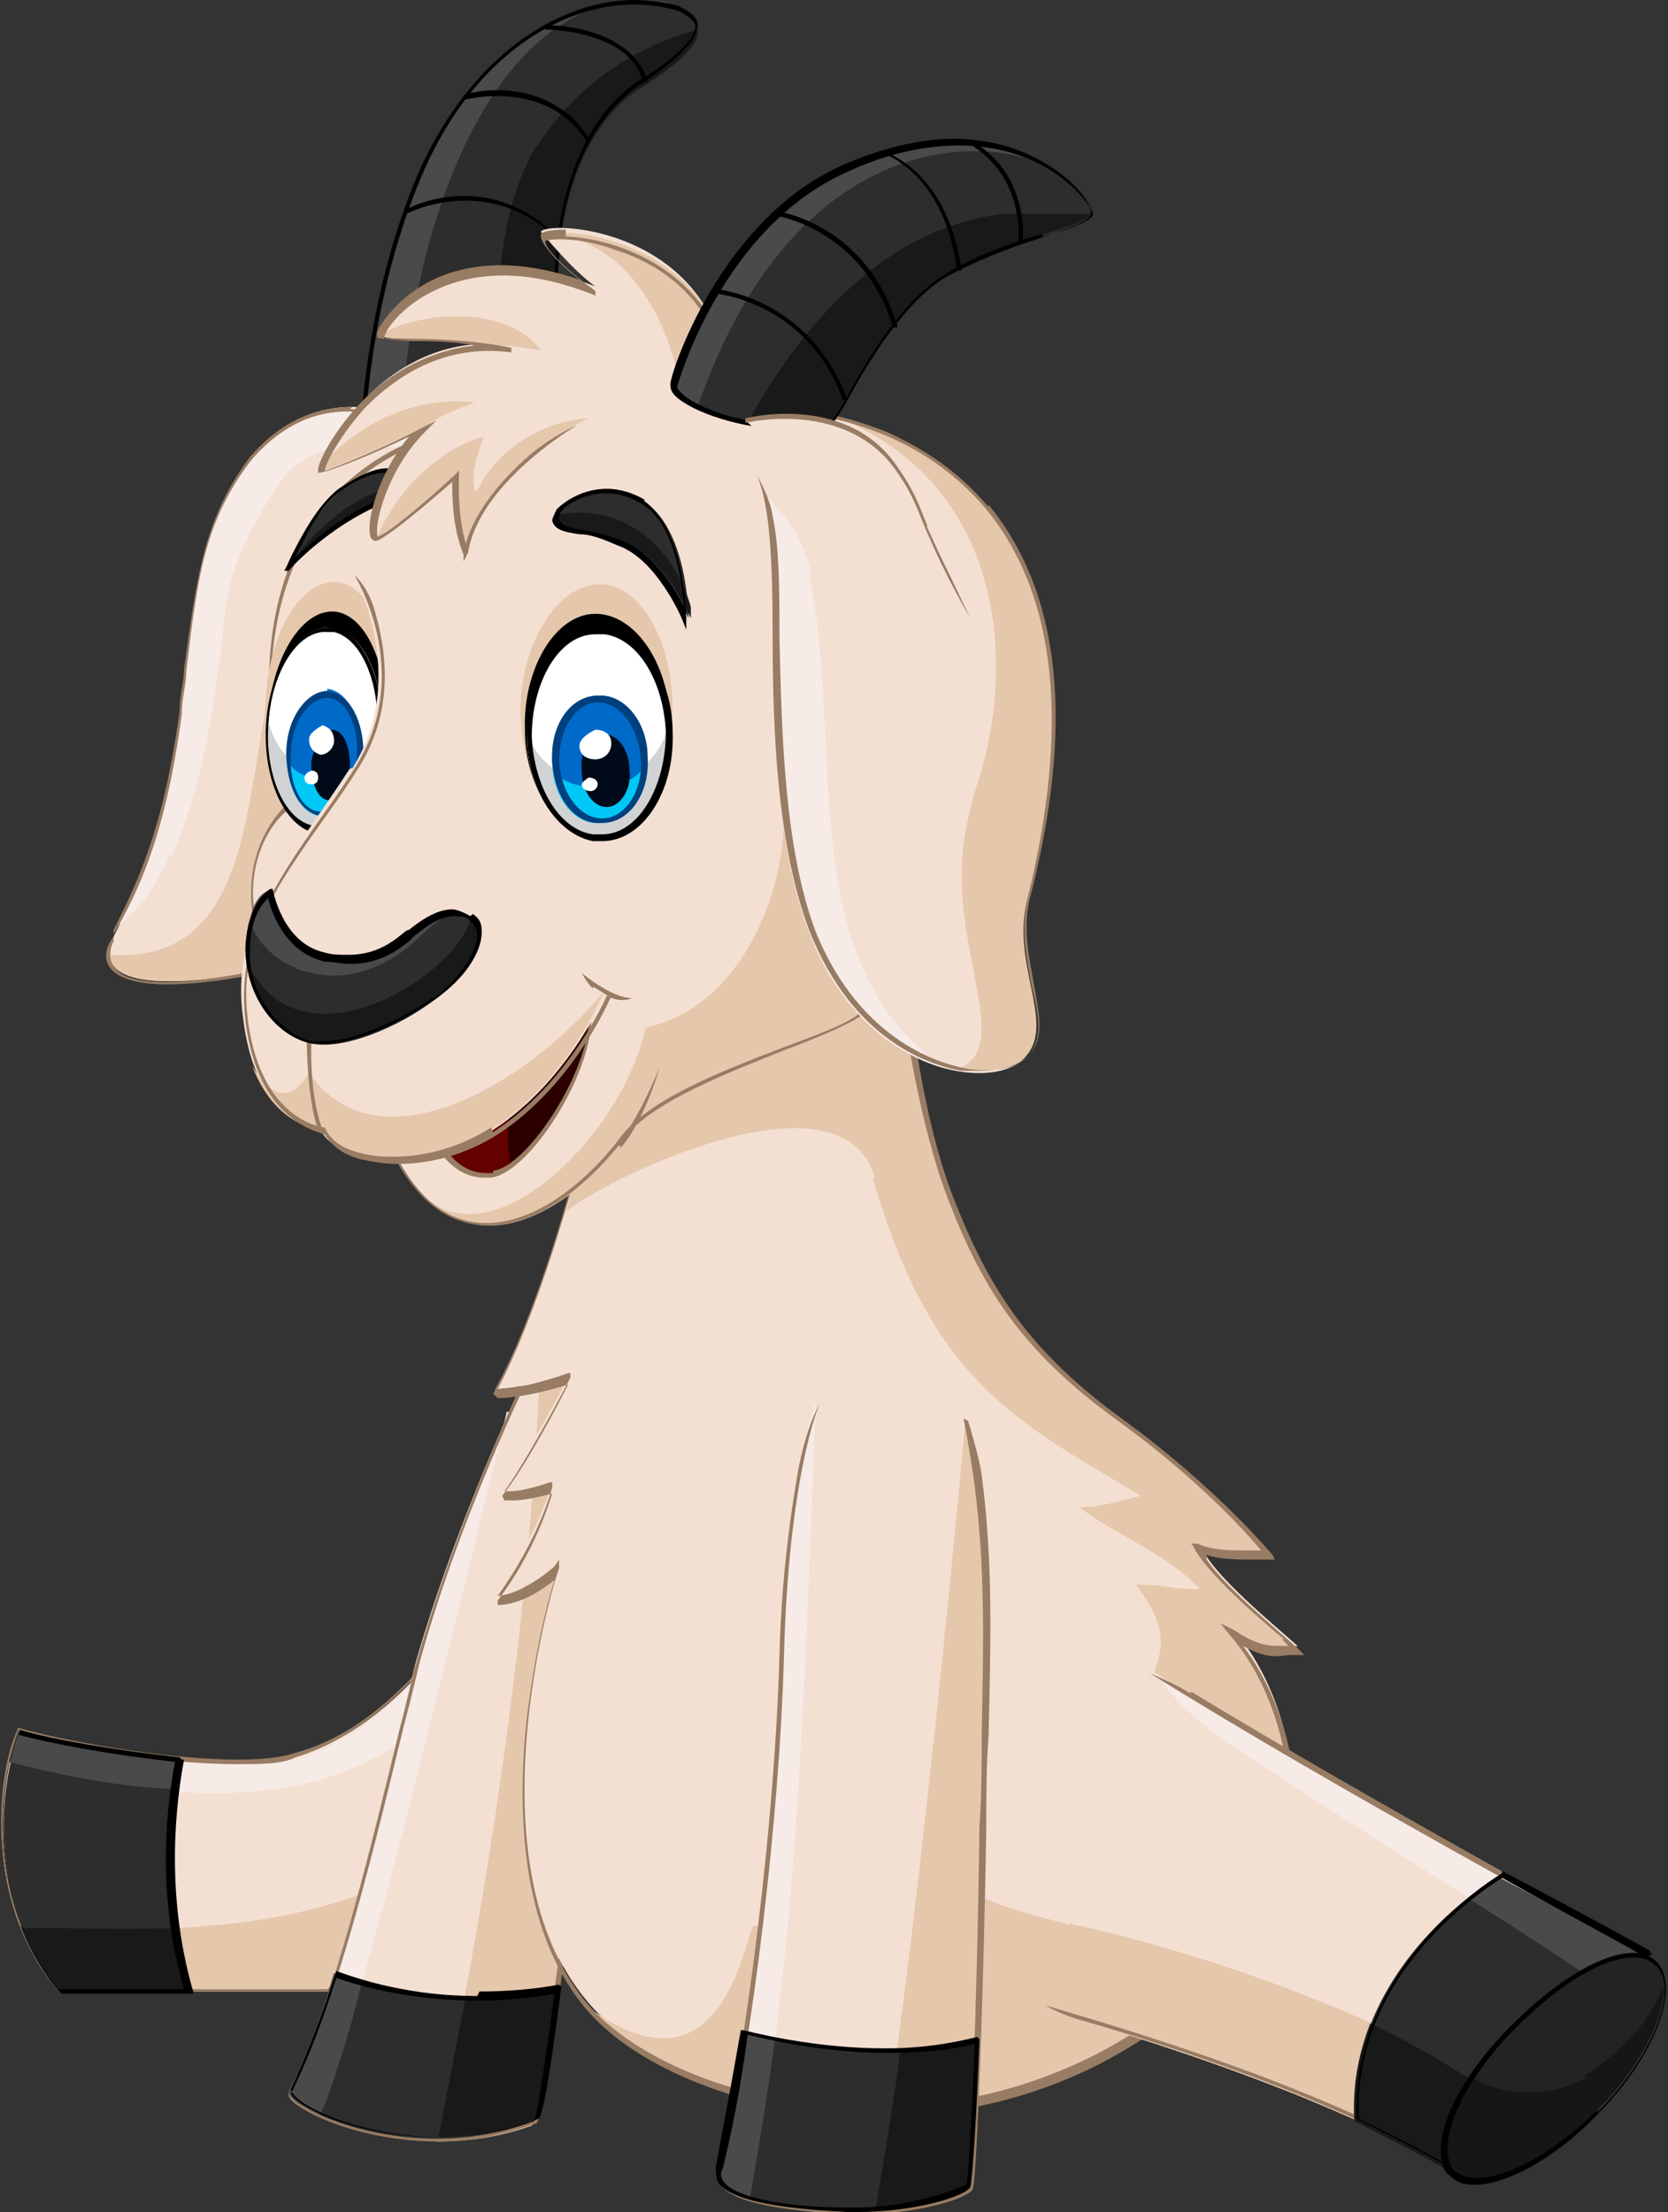 <?xml version="1.0" encoding="UTF-8"?><svg id="Layer_2" xmlns="http://www.w3.org/2000/svg" viewBox="0 0 7.34 9.73"><rect x="0" y="0" width="7.34" height="9.73" fill="#333333" stroke="none"/><defs><style>.cls-1{fill:#630000;}.cls-2{fill:#fff;}.cls-3{fill:#2c0000;}.cls-4{fill:#f7ebe7;}.cls-5{fill:#f4e0d3;}.cls-6{fill:#4a4a4a;}.cls-7{fill:#00c7f6;}.cls-8{fill:#232323;}.cls-9{fill:#d1d2d3;}.cls-10{fill:#987c63;}.cls-11{fill:#006ac9;}.cls-12{fill:#161616;}.cls-13{fill:#000a19;}.cls-14{fill:#2d2d2d;}.cls-15{fill:#191919;}.cls-16{fill:#e5c7ac;}.cls-17{fill:#00407e;}</style></defs><g><g><path class="cls-14" d="m2.99.04c-.33-.11-.85.05-1.13.7-.29.65-.27,1.33-.27,1.33,0,0,.38-.11.9-.42-.12-.73.09-1.14.34-1.29.25-.16.31-.27.17-.32Z"/><path class="cls-6" d="m2.93.02c-.33-.07-.8.12-1.06.72-.29.65-.27,1.33-.27,1.33,0,0,.05-.01.17-.06-.02-.87.37-2.13,1.17-2Z"/><path class="cls-15" d="m2.36.64c-.21.37-.16.79-.18,1.2.1-.05.2-.11.31-.17-.12-.73.09-1.14.34-1.29.17-.11.25-.19.24-.25-.29.08-.54.25-.71.52Z"/><path d="m3,.03c-.07-.02-.14-.03-.21-.03-.29,0-.69.2-.94.74-.28.64-.27,1.33-.27,1.34h0s.01,0,.01,0c0,0,.39-.11.9-.42h0s0-.01,0-.01c-.15-.9.22-1.21.33-1.28.17-.11.25-.2.25-.26,0-.03-.03-.06-.08-.08Zm-.18.32c-.1.06-.23.19-.31.44-.08.24-.09.53-.03.86-.45.27-.8.39-.88.41,0-.1.01-.73.27-1.32C2.11.21,2.5.02,2.79.02c.07,0,.14.01.2.03.04.02.06.04.07.06,0,.06-.08.14-.24.24Z"/></g><path d="m1.79.92v.02s.36-.19.67.12h.01c-.32-.34-.68-.14-.68-.14Z"/><path d="m2.04.42v.02s.36-.1.54.18h.02c-.19-.31-.56-.21-.56-.2Z"/><path d="m2.4.11v.02s.37,0,.43.23h.02c-.07-.25-.44-.25-.45-.25Z"/></g><g><path class="cls-5" d="m1.11,2.02c-.23.3-.24.56-.31,1.11-.07.55-.21.81-.3.99-.07.15.04.28.75.13.42-.42.67-2.35.67-2.35,0,0-.46-.31-.81.11Z"/><path class="cls-4" d="m.76,3.76c.14-.33.19-.7.23-1.06.02-.22.13-.41.25-.59.16-.21.44-.13.67-.14,0-.03,0-.05,0-.05,0,0-.46-.31-.81.11-.23.3-.24.56-.31,1.11-.07.5-.18.75-.27.93.11-.07.18-.21.23-.31Z"/><path class="cls-16" d="m1.29,2.73c-.26.49-.06,1.52-.81,1.47.01.11.19.17.76.05.3-.29.51-1.35.61-1.94,0,0,0,0,0,0-.23.09-.45.22-.56.42Z"/><polygon class="cls-16" points="1.85 2.31 1.86 2.31 1.86 2.31 1.85 2.31"/><path class="cls-10" d="m1.55,1.79c-.17,0-.32.07-.45.22-.2.27-.23.5-.29.93,0,.06-.02.12-.02.19-.07.53-.2.78-.29.96v.03c-.04.05-.04.1-.02.13.03.05.12.08.25.08h0c.13,0,.3-.02.51-.07h0s0,0,0,0c.41-.41.67-2.27.68-2.35h0s0,0,0,0c0,0-.17-.11-.38-.11Zm-.31,2.46c-.21.04-.38.07-.5.07h0c-.13,0-.21-.02-.24-.07-.02-.03-.02-.07,0-.11v-.03c.11-.19.23-.44.3-.97,0-.07.02-.13.02-.19.05-.42.08-.65.28-.92.12-.14.26-.22.43-.22.18,0,.33.09.36.1-.02.12-.27,1.93-.67,2.33Z"/></g><g><path class="cls-5" d="m1.31,7.72c-.27.08-1-.04-1.23-.11-.11.25-.13.81.18,1.14.28,0,1.19,0,1.19,0,0,0,.81-.63.85-1.92-.28.29-.53.75-.98.89Z"/><path class="cls-4" d="m1.95,7.48c.13-.14.24-.3.34-.46,0-.06,0-.12.01-.18-.28.29-.53.75-.98.89-.27.08-1-.04-1.23-.11-.02.04-.03.09-.04.14.64.15,1.42.27,1.91-.27Z"/><path class="cls-16" d="m.09,8.47c.04.11.1.21.18.29.28,0,1.19,0,1.19,0,0,0,.26-.21.5-.62-.52.36-1.23.37-1.86.33Z"/><path class="cls-10" d="m2.06,7.09c-.21.26-.43.53-.76.62-.06.02-.14.03-.25.03-.34,0-.8-.09-.97-.14h0s0,0,0,0c-.12.26-.12.83.18,1.16h0s0,0,0,0c.08,0,.23,0,.43,0,.35,0,.75,0,.75,0h0s0,0,0,0c0,0,.21-.16.41-.48.19-.29.42-.78.44-1.45v-.03s-.02.02-.02.02c-.08.08-.15.17-.22.26Zm-.21,1.19c-.19.29-.38.45-.41.47-.04,0-.42,0-.75,0-.2,0-.34,0-.43,0-.29-.32-.29-.86-.18-1.12.17.05.63.13.96.13.11,0,.2,0,.26-.03.33-.1.56-.38.77-.63.07-.09.14-.17.2-.24-.02.65-.25,1.13-.43,1.41Z"/></g><g><path class="cls-14" d="m.79,7.74c-.28-.03-.57-.08-.7-.12-.11.25-.13.81.18,1.14.12,0,.34,0,.57,0-.13-.46-.07-.87-.04-1.02Z"/><path class="cls-6" d="m.08,7.61s-.03.09-.04.14c.23.06.48.11.73.12,0-.06.02-.1.02-.14-.28-.03-.57-.08-.7-.12Z"/><path class="cls-15" d="m.09,8.47c.04.11.1.21.18.29.12,0,.34,0,.57,0-.03-.1-.05-.19-.06-.28-.23.01-.46,0-.68,0Z"/><path d="m.8,7.74h0s-.01-.01-.01-.01c-.28-.03-.57-.08-.7-.12h0s0,0,0,0c-.12.26-.12.83.18,1.16h0s0,0,0,0c.08,0,.23,0,.43,0h.15s0-.01,0-.01c-.13-.45-.07-.86-.04-1.02Zm-.11,1.01c-.2,0-.34,0-.43,0-.29-.32-.29-.86-.18-1.12.14.04.42.09.69.12-.03.16-.09.56.04,1h-.12Z"/></g><g><path class="cls-5" d="m2.4,5.87s-.36.71-.57,1.44c-.1.4-.31,1.41-.56,1.89.02.09.56.33,1.08.13.05-.05.18-1.27.25-1.69.07-.42.07-1.58.07-1.58l-.27-.18Z"/><path class="cls-4" d="m2.24,6.21c-.12.28-.29.69-.41,1.11-.1.4-.31,1.41-.56,1.89,0,.03.06.07.14.1.07-.15.13-.41.18-.58.19-.67.43-1.65.64-2.52Z"/><path class="cls-16" d="m2.66,6.06l-.27-.18s0,0-.01.03c-.04,1.17-.22,2.35-.46,3.51.14,0,.28-.02.42-.07.05-.05.18-1.27.25-1.69.07-.42.07-1.58.07-1.58Z"/><path class="cls-10" d="m2.68,6.05l-.28-.19h0s-.36.73-.57,1.46c-.02.07-.04.17-.07.28-.12.49-.29,1.22-.49,1.61h0s0,0,0,0c.01.07.31.21.66.21h0c.15,0,.29-.03.43-.08h0s0,0,0,0c.03-.03.08-.38.15-.95.04-.3.08-.58.1-.74.07-.41.07-1.57.07-1.58h0Zm-.09,1.58c-.03.16-.06.45-.1.74-.05.4-.12.9-.14.94-.13.05-.27.07-.42.07-.36,0-.62-.14-.64-.19.2-.39.37-1.12.49-1.61.03-.11.05-.2.07-.28.19-.68.52-1.34.57-1.43l.25.17c0,.09,0,1.18-.07,1.58Z"/></g><g><path class="cls-14" d="m1.47,8.68c-.06.2-.13.38-.2.52.02.09.56.33,1.08.13.02-.02.06-.27.1-.58-.45.09-.84-.02-.98-.07Z"/><path class="cls-6" d="m1.6,8.72s-.1-.03-.13-.04c-.06.2-.13.38-.2.52,0,.03.06.07.14.1.07-.15.18-.55.18-.58Z"/><path class="cls-15" d="m2.45,8.75c-.14.03-.28.04-.4.03-.04.21-.08.41-.12.62.14,0,.28-.02.42-.07.02-.02.06-.27.1-.58Z"/><path d="m2.1,8.78c-.29,0-.51-.07-.62-.11h0s0,0,0,0c-.07.22-.14.39-.2.52h0s0,0,0,0c.01.07.31.21.66.21.15,0,.29-.03.43-.08h0s0,0,0,0c.02-.02.05-.19.1-.58h0s-.01-.01-.01-.01c-.11.02-.23.03-.35.03Zm.24.55c-.13.05-.27.07-.42.07-.36,0-.62-.14-.64-.19.06-.12.13-.29.2-.51.11.04.34.1.62.1.11,0,.23-.01.34-.03-.02.14-.07.52-.09.56Z"/></g><g><path class="cls-5" d="m5.71,7.24c-.1-.09-.37-.31-.42-.43.09.05.3.03.3.03,0,0-.23-.29-.65-.59-.42-.3-.59-.57-.75-.98-.16-.41-.21-1.01-.21-1.01,0,0-1.17.41-1.47.98,0,0-.15.55-.33.87.12,0,.33-.07.33-.07,0,0-.18.35-.3.51.05.03.22-.03.22-.03,0,0-.06.23-.25.49.13,0,.28-.13.28-.13,0,0-.42,1.29.13,1.93.38.45,1.64.75,2.59,0,.45-.49.5-1.05.5-1.05,0,0-.03-.33-.25-.59.15.09.2.07.29.07Z"/><path class="cls-16" d="m3.84,5.18c.26.9.63,1.07,1.18,1.4-.09.02-.17.05-.27.05.17.13.38.2.53.36-.13,0-.16-.02-.28-.02.12.17.14.25.06.43.09-.02.17.06.25.09.12.07.24.15.35.23-.02-.1-.07-.34-.24-.54.15.09.2.07.29.07-.1-.09-.37-.31-.42-.43.09.05.3.03.3.03,0,0-.23-.29-.65-.59-.42-.3-.59-.57-.75-.98-.16-.41-.21-1.01-.21-1.01,0,0-1.17.41-1.47.98,0,0,0,.03-.02.08.15-.13,1.21-.66,1.36-.15Z"/><path class="cls-16" d="m4.75,8.48c-.16-.05-.26-.06-.44-.14-.25.19-.65.13-.99.13-.04,0-.12.81-.73.36.39.44,1.64.73,2.58-.01.06-.06.11-.13.15-.19-.19-.06-.38-.11-.58-.15Z"/><path class="cls-10" d="m5.31,6.84c.06.02.14.02.2.02.04,0,.08,0,.08,0h.02s-.01-.02-.01-.02c0,0-.24-.29-.65-.59-.43-.31-.6-.59-.75-.97-.16-.4-.21-1-.21-1h0s-.01,0-.01,0c-.01,0-1.18.42-1.48.98h0s-.15.55-.33.87h0s.02.02.02.02c.1,0,.25-.04.31-.06-.04.08-.18.35-.29.49h0s.01.02.01.02c.01,0,.02,0,.04,0,.05,0,.13-.02.17-.03-.02.06-.08.26-.24.47v.02s0,0,0,0c0,0,0,0,0,0,.1,0,.2-.07.25-.11-.03.09-.1.37-.13.69-.03.37-.01.88.28,1.21.24.27.75.46,1.27.46.34,0,.86-.08,1.33-.46h0c.45-.49.5-1.05.5-1.06h0s0,0,0,0c0,0-.03-.3-.22-.55.09.05.14.05.2.04.01,0,.03,0,.04,0h.03s-.03-.03-.03-.03c-.1-.09-.33-.28-.4-.39Zm.36.4s-.02,0-.04,0c-.06,0-.11-.01-.2-.07l-.06-.03.04.05c.21.24.25.56.25.58,0,.03-.07.57-.5,1.05-.47.37-.98.45-1.32.45-.6,0-1.06-.23-1.25-.45-.54-.63-.14-1.91-.13-1.92v-.04s-.02.03-.02.03c0,0-.13.12-.25.13.18-.25.24-.47.24-.48v-.02s-.01,0-.01,0c0,0-.11.04-.18.04,0,0-.02,0-.02,0,.12-.17.29-.5.29-.5v-.02s-.01,0-.01,0c0,0-.19.07-.31.07.17-.32.31-.83.32-.86.28-.53,1.33-.92,1.45-.97,0,.09.07.62.21.99.15.39.32.67.75.98.36.26.58.51.63.57-.01,0-.03,0-.06,0-.07,0-.16,0-.22-.03h-.03s.01.01.01.01c.05.11.29.32.4.41,0,0,0,0-.01,0Z"/></g><g><path class="cls-5" d="m4.59,8.84s1.15.31,1.79.7c.27-.38.87-.94.87-.94,0,0-1.33-.71-2.18-1.25l-.47,1.49Z"/><path class="cls-4" d="m5.1,7.38c.12.17.3.29.48.4.52.35,1.02.64,1.51.98.09-.09.16-.15.16-.15,0,0-1.29-.7-2.15-1.23Z"/><path class="cls-16" d="m4.71,8.46l-.12.38s1.15.31,1.79.7c.07-.1.17-.22.27-.33-.58-.33-1.21-.58-1.9-.74-.01,0-.02,0-.04-.01Z"/><path class="cls-10" d="m5.24,7.45c-.06-.04-.18-.09-.18-.09.8.5,2.04,1.17,2.17,1.24-.08.08-.6.58-.85.92-.63-.39-1.77-.69-1.78-.7,0,0,.06.04.17.07.35.1,1.13.35,1.61.65h0s0,0,0,0c.27-.37.86-.93.87-.94h.01s-.01-.02-.01-.02c-.01,0-1.17-.63-2.01-1.14Z"/></g><g><path class="cls-14" d="m6.6,8.25s-.67.38-.64,1.08c0,0,.3.15.42.22.27-.38.87-.94.87-.94,0,0-.27-.15-.65-.35h0Z"/><path class="cls-6" d="m6.6,8.25h0s-.06.03-.14.1c.21.13.42.27.63.41.09-.09.16-.15.16-.15,0,0-.27-.15-.65-.35Z"/><path class="cls-15" d="m5.96,9.33s.3.15.42.22c.07-.09.15-.19.24-.3-.18-.13-.38-.25-.59-.35-.05.13-.08.27-.07.43Z"/><path d="m6.61,8.24h0s0,0,0,0c0,0-.67.39-.64,1.08h0s0,0,0,0c0,0,.3.15.42.22h0s0,0,0,0c.27-.37.86-.93.87-.94h.01s-.01-.02-.01-.02c0,0-.27-.15-.65-.35Zm-.23,1.29c-.11-.07-.36-.19-.4-.21-.03-.65.57-1.02.63-1.06.32.18.57.31.63.35-.08.08-.6.58-.85.92Z"/></g><g><path class="cls-8" d="m6.66,8.91c-.25.25-.37.54-.27.64s.39-.02.64-.27c.25-.25.36-.55.26-.65s-.36,0-.63.28Z"/><path class="cls-12" d="m6.98,9.14c-.16.09-.37.08-.5,0-.13.16-.13.37-.09.41.1.1.39-.02.64-.27.19-.19.29-.4.29-.54-.07.17-.2.3-.35.39Z"/><path d="m7.19,8.59c-.14,0-.34.12-.54.32-.19.19-.31.4-.31.55,0,.05.01.09.04.11.03.03.06.04.11.04.14,0,.36-.12.54-.31.25-.25.37-.56.26-.67-.03-.03-.06-.04-.11-.04Zm-.16.69c-.18.18-.39.3-.53.3-.04,0-.07-.01-.1-.03-.02-.02-.03-.06-.03-.1,0-.14.12-.35.3-.53.2-.2.39-.31.52-.31.04,0,.07.01.1.04.1.1-.02.4-.26.64Z"/></g><g><path class="cls-5" d="m3.59,6.17s-.13.33-.16,1.11c-.02.78-.15,1.74-.27,2.26-.04.13.29.17.57.18.29,0,.51-.07.53-.11.02-.04.05-.83.06-1.58.01-.75.06-1.18-.07-1.8l-.66-.07Z"/><path class="cls-4" d="m3.59,6.17s-.13.33-.16,1.11c-.02.78-.15,1.74-.27,2.26-.02.06.04.1.14.13.22-1.15.24-2.33.29-3.5h0Z"/><path class="cls-16" d="m4.25,6.23s-.21,2.36-.41,3.49c.23-.01.4-.07.42-.1.02-.04.05-.83.06-1.58.01-.75.06-1.18-.07-1.8h0Z"/><path class="cls-10" d="m4.24,6.24c.1.5.09.87.08,1.39,0,.13,0,.26-.01.41-.01.79-.04,1.54-.06,1.58-.02.03-.24.11-.52.1-.3,0-.51-.05-.55-.12-.01-.02-.01-.03,0-.05.13-.57.25-1.54.27-2.27.02-.77.15-1.1.16-1.11,0,0-.06.09-.1.31-.03.18-.07.44-.08.8-.02.72-.14,1.7-.27,2.26,0,.02,0,.05.01.07.07.1.39.12.57.13.01,0,.03,0,.04,0,.26,0,.48-.07.5-.11s.05-.95.06-1.58c0-.15,0-.28.01-.41.01-.43.02-.77-.03-1.15-.01-.08-.06-.24-.06-.24Z"/></g><g><path class="cls-14" d="m3.27,8.94c-.04.23-.08.44-.11.6-.04.13.29.17.57.18.29,0,.51-.07.53-.11.01-.02.02-.28.04-.64-.39.1-.84.02-1.03-.03Z"/><path class="cls-6" d="m3.27,8.94c-.04.23-.08.44-.11.6-.02.06.04.1.14.13.04-.23.08-.47.11-.7-.05,0-.1-.02-.13-.03Z"/><path class="cls-15" d="m3.84,9.72c.23-.01.4-.07.42-.1.01-.02.02-.28.04-.64-.11.03-.23.04-.34.05-.03.24-.07.47-.11.7Z"/><path d="m3.89,9.01c-.26,0-.5-.05-.62-.08h-.01s0,0,0,0c-.04.23-.08.44-.11.6,0,.02,0,.05.01.07.07.1.39.12.57.13.01,0,.03,0,.04,0h0c.26,0,.48-.07.5-.11.01-.03.03-.37.04-.65h0s-.01-.01-.01-.01c-.12.03-.25.05-.4.05Zm.36.6s-.21.1-.48.1c-.01,0-.03,0-.04,0-.3,0-.51-.05-.55-.12-.01-.02-.01-.03,0-.05.04-.16.08-.36.11-.59.12.03.36.08.61.08.14,0,.28-.01.39-.04-.02.44-.03.61-.04.63Z"/></g><g><path class="cls-5" d="m3.54,1.73s-.71-.38-1.62.18c-1.05.35-.66,1.65-.66,1.65,0,0-.22.19-.12.55.1.37.22.57.6.97.29.56.77.25,1.01-.08.21-.26.92-.42,1.05-.54.13-.12.3-.19.34-1,.04-1.22-.6-1.73-.6-1.73Z"/><path class="cls-16" d="m3.44,3.52c.05.26-.12.9-.6,1-.09.44-.62.99-.94.77.28.25.65-.01.86-.29.21-.26.92-.42,1.05-.54.13-.12.3-.19.34-1,.01-.35-.03-.65-.11-.89-.17.14-.6.95-.6.95Z"/><path class="cls-10" d="m3.54,1.72h0s-.24-.13-.61-.13c-.34,0-.68.1-1.01.31-.55.18-.7.62-.73.96-.03.34.05.64.06.69-.03.03-.21.22-.12.56.1.38.23.59.6.97.11.21.25.31.42.31.24,0,.47-.21.61-.4.13-.15.44-.27.69-.37.16-.06.3-.12.35-.16.01-.01.02-.02.04-.03.12-.11.27-.24.3-.97.02-.63-.14-1.07-.29-1.33-.16-.28-.32-.41-.32-.41Zm.59,1.74c-.04.73-.18.86-.3.96-.01.01-.03.02-.04.03-.05.05-.19.1-.35.16-.26.1-.57.22-.7.38-.14.19-.37.39-.6.39-.16,0-.3-.1-.4-.3h0c-.37-.39-.5-.59-.6-.97-.1-.35.11-.54.12-.54h0s0-.01,0-.01c0,0-.1-.33-.06-.69.05-.48.29-.8.72-.95h0c.33-.2.66-.31,1-.31s.59.12.6.12c.02.02.64.54.6,1.72Z"/></g><g><path class="cls-1" d="m1.93,5.04s.07.15.24.13c.16-.02.43-.45.43-.68-.22.24-.35.45-.66.55Z"/><path class="cls-3" d="m2.6,4.49c-.13.14-.22.27-.35.37-.02.09-.02.18,0,.27.16-.11.35-.45.35-.65Z"/><path class="cls-10" d="m2.59,4.48s-.06.07-.1.11c-.17.2-.3.35-.56.44h-.01s0,.01,0,.01c0,0,.07.14.21.14h0s.02,0,.03,0c.17-.02.44-.45.44-.69v-.03s-.02.02-.02.02Zm-.42.68s-.02,0-.03,0h0c-.11,0-.17-.09-.19-.12.26-.09.4-.25.56-.44.02-.03.05-.06.08-.09-.02.23-.27.62-.42.64Z"/></g><g><path class="cls-14" d="m2.83,2.21c-.18-.13-.4.02-.38.08.02.06.11.04.29.1.18.06.29.33.29.33,0,0,0-.38-.19-.51Z"/><path class="cls-15" d="m2.46,2.26s0,.02,0,.03c.02.06.11.04.29.1.18.06.29.33.29.33,0,0,0-.02,0-.05-.07-.25-.28-.45-.56-.41Z"/><path d="m2.84,2.2c-.05-.03-.11-.05-.17-.05-.1,0-.18.05-.22.09-.01.02-.02.04-.02.05.01.04.05.05.12.06.05,0,.1.02.17.05.17.06.28.32.28.32l.02.05v-.05s0-.39-.19-.52Zm-.1.18c-.07-.03-.13-.04-.18-.05-.07-.01-.09-.02-.1-.05,0,0,0-.02.01-.03.03-.04.11-.08.2-.08.06,0,.11.02.16.05.14.09.17.34.18.45-.04-.08-.14-.24-.27-.29Z"/></g><g><path class="cls-14" d="m1.5,2.16c-.11.08-.19.26-.24.36,0,0,.19-.23.48-.33.07-.03.03-.22-.24-.03Z"/><path class="cls-15" d="m1.28,2.48s-.01.03-.02.04c0,0,.19-.23.48-.33.02,0,.03-.03.03-.06-.2.04-.37.18-.49.35Z"/><path d="m1.7,2.06c-.05,0-.12.03-.21.09-.09.07-.16.2-.21.3-.01.02-.02.05-.03.06h.02s.19-.22.48-.32c.03-.01.04-.04.04-.07,0-.03-.03-.06-.08-.06Zm.04.11c-.21.07-.36.21-.44.28h0c.05-.1.11-.23.2-.29.1-.07.16-.08.19-.08s.06.02.06.04c0,.02,0,.04-.02.05Z"/></g><g><g><path class="cls-5" d="m4.34,2.23c-.43-.52-1.11-.43-1.11-.43l.1.29c.15.3-.02,1.36.23,2.01s.83.7.95.55c.12-.15-.07-.4,0-.68.11-.42.26-1.21-.18-1.73Z"/><path class="cls-4" d="m3.57,2.53c-.05-.23-.15-.28-.22-.38.11.36-.03,1.33.21,1.95.14.37.39.54.6.6-.68-.46-.44-1.42-.6-2.17Z"/><path class="cls-16" d="m4.52,3.96c.11-.42.26-1.21-.18-1.73-.06-.07-.36-.36-.6-.37.66.3.74,1.04.56,1.59-.08.26-.08.42-.05.63.05.32.14.55-.03.62.14.02.25,0,.3-.06.12-.15-.07-.4,0-.68Z"/><path class="cls-10" d="m4.35,2.23c-.43-.51-1.11-.44-1.11-.44v.02s.67-.08,1.1.43c.31.38.37.95.18,1.72-.03.14,0,.27.02.38.03.12.05.22-.01.3-.05.06-.16.08-.28.06-.1-.02-.46-.11-.66-.6-.14-.37-.15-.88-.16-1.29,0-.21,0-.4-.03-.54-.01-.08-.07-.18-.07-.18.06.13.07.4.07.71,0,.41.02.92.16,1.29.2.51.56.6.67.62.03,0,.06,0,.09,0,.09,0,.17-.03.21-.07.07-.08.04-.19.02-.31-.02-.11-.05-.24-.02-.37.2-.77.14-1.35-.18-1.74Z"/></g><g><path class="cls-5" d="m2.39,1.03s.13.16.23.23c-.71-.28-.96.19-.95.21,0,.02.34,0,.57.05-.56-.08-.86.53-.83.54.04,0,.29-.11.45-.19-.2.19-.24.48-.2.48s.35-.28.35-.28c0,0,0,.2.05.34.05-.32.48-.57.48-.57l.66-.23c-.11-.62-.8-.64-.82-.59Z"/><path class="cls-16" d="m1.83,1.91c.09-.08.16-.1.26-.14-.26-.03-.51.09-.68.28,0,.01,0,.02,0,.02.04,0,.29-.11.45-.19-.01.01-.02.02-.03.03Z"/><path class="cls-16" d="m2.09,2.16c-.02-.08.01-.16.04-.24-.19.05-.38.23-.47.44.05,0,.35-.28.35-.28,0,0,0,.2.05.34.05-.32.49-.56.49-.56l.04-.02c-.2.01-.41.14-.49.32Z"/><path class="cls-16" d="m1.69,1.45s-.01.02,0,.03c0,.02.27,0,.49.04.09,0,.11.01.2.02-.17-.22-.57-.15-.68-.08Z"/><path class="cls-16" d="m2.4,1.03c.37.01.56.42.59.68l.22-.08c-.1-.6-.76-.63-.81-.6Z"/><path class="cls-10" d="m2.49,1.01s-.1,0-.11.02c-.01.04.09.14.17.2-.44-.15-.69,0-.8.11-.06.06-.1.12-.09.14,0,.01.02.01.14.02.08,0,.19,0,.29.02-.2.02-.36.12-.46.21-.14.13-.22.28-.23.33,0,.02,0,.02,0,.02.04,0,.26-.09.4-.16-.14.17-.19.38-.17.44,0,.01.02.02.02.02.04,0,.26-.19.34-.26,0,.06,0,.2.05.32v.03s.02-.04.02-.04c.05-.31.48-.56.48-.56,0,0-.12.05-.23.15-.11.1-.22.23-.26.37-.04-.13-.03-.3-.03-.3v-.02s-.02.02-.02.02c-.14.13-.31.27-.34.27,0,0,0,0,0-.01-.01-.06.05-.29.21-.45l.05-.05-.06.03c-.17.09-.39.18-.43.19,0-.03.07-.16.18-.28.13-.13.34-.28.64-.24v-.02c-.14-.03-.32-.04-.44-.04-.05,0-.1,0-.12,0,0-.03.06-.12.18-.19.14-.08.38-.15.75,0v-.02c-.11-.08-.23-.19-.22-.22.02-.01.15-.02.31.04.16.05.43.19.49.56h.02c-.08-.47-.5-.61-.73-.62Z"/></g><g><path class="cls-14" d="m3.71.74c-.54.24-.75.92-.75.95,0,.09.37.24.7.17.08-.09.25-.5.51-.65.26-.15.64-.21.64-.28,0-.07-.37-.52-1.1-.19Z"/><path class="cls-6" d="m4.62.73c-.18-.11-.48-.18-.91.01-.54.24-.75.92-.75.95,0,.03.04.07.11.1.4-1.16,1.19-1.22,1.54-1.06Z"/><path class="cls-15" d="m4.42.94c-.52.06-.89.48-1.13.92.11.02.24.03.36,0,.08-.09.25-.5.51-.65.25-.15.61-.21.64-.27-.13,0-.26,0-.39,0Z"/><path d="m4.21.61c-.16,0-.33.04-.51.12-.53.24-.75.91-.75.96,0,.01,0,.03.02.05.07.07.29.15.52.15h0c.06,0,.12,0,.17-.02h0s0,0,0,0c.02-.03.05-.07.08-.13.09-.16.24-.41.42-.52.13-.07.28-.13.41-.17.14-.05.24-.08.23-.12,0-.06-.21-.32-.61-.32Zm.37.42c-.13.04-.28.09-.41.17-.19.11-.34.36-.43.52-.03.06-.06.1-.08.13-.05,0-.11.02-.16.02h0c-.24,0-.44-.08-.5-.14-.01-.01-.02-.02-.02-.03,0,0,.19-.69.74-.94.17-.08.34-.12.5-.12.4,0,.58.26.59.3,0,.03-.11.07-.22.1Z"/></g><path d="m3.14,1.27v.02s.41.03.57.47h.02c-.17-.46-.59-.49-.59-.49Z"/><path d="m3.42.93v.02s.38.06.51.49h.02c-.13-.45-.52-.51-.53-.51Z"/><path d="m3.9.66v.02c.28.13.31.5.31.51h.02s-.03-.39-.33-.52Z"/><path d="m4.26.61v.02c.26.15.22.44.22.44h.02s.04-.31-.24-.46Z"/></g><g><path class="cls-16" d="m1.48,2.56c-.15-.01-.29.21-.31.5-.03.29.07.54.22.55.15.01.29-.21.31-.5.03-.29-.07-.54-.22-.55Z"/><path d="m1.46,2.69c-.14,0-.27.22-.28.48s.09.47.24.48.27-.2.28-.46c.01-.26-.09-.49-.23-.5Z"/><path class="cls-2" d="m1.45,2.76c-.14,0-.26.19-.27.44-.01.25.09.45.23.46.14,0,.26-.19.27-.44.01-.25-.09-.45-.23-.46Z"/><path class="cls-9" d="m1.18,3.18s0,0,0,.01c-.01.25.09.45.23.46.14,0,.26-.19.27-.44,0-.01,0-.02,0-.04-.07.27-.42.32-.5,0Z"/><g><g><path class="cls-7" d="m1.44,3.04c-.09,0-.17.12-.18.27,0,.15.06.27.15.28.09,0,.17-.12.18-.27,0-.15-.06-.27-.15-.28Z"/><path class="cls-11" d="m1.44,3.04c-.09,0-.17.12-.18.27,0,.15.32.16.33,0,0-.15-.06-.27-.15-.28Z"/><path class="cls-17" d="m1.44,3.04c-.09,0-.18.12-.18.27,0,.15.06.27.16.28.09,0,.18-.12.18-.27s-.06-.27-.16-.28Zm.13.28c0,.14-.08.25-.16.25-.08,0-.14-.12-.13-.25,0-.14.08-.25.16-.25s.14.12.13.25Z"/></g><path class="cls-13" d="m1.46,3.21s-.09.07-.09.15c0,.09.03.16.08.16.05,0,.09-.07.09-.15,0-.09-.03-.16-.08-.16Z"/><path class="cls-2" d="m1.42,3.19s-.06.03-.06.06c0,.04.02.06.05.07.03,0,.06-.03.06-.06,0-.04-.02-.06-.05-.07Z"/><path class="cls-2" d="m1.37,3.39s-.03.01-.03.03.01.03.03.03c.02,0,.03-.01.03-.03s-.01-.03-.03-.03Z"/></g><path d="m1.48,2.76s-.02,0-.03,0c-.14,0-.27.19-.28.44-.01.23.08.42.2.46.01,0,.02,0,.03,0,.14,0,.27-.19.28-.44.01-.23-.08-.42-.2-.46Zm.18.45c-.01.24-.13.43-.26.42,0,0-.02,0-.03,0-.12-.03-.2-.22-.19-.43.01-.24.13-.43.26-.42.01,0,.02,0,.03,0,.12.03.2.22.19.43Z"/></g><g><path class="cls-5" d="m1.54,2.52s0,0,0,0h0Z"/><path class="cls-5" d="m1.54,3.38c-.28.43-.53.68-.47,1.1.05.42.28.48.35.49.08.16.47.18.75,0,.34-.22.5-.61.5-.61l-1.12-1.84s.26.45,0,.86Z"/><path class="cls-16" d="m1.36,4.72c-.12.2-.23,0-.25-.03.09.23.24.27.3.28.08.16.47.18.75,0,.33-.21.48-.57.5-.61-.35.42-1,.79-1.3.36Z"/><path class="cls-10" d="m2.16,4.96c-.2.13-.44.15-.58.11-.08-.02-.13-.06-.15-.11h0s0,0,0,0c-.07-.01-.29-.08-.34-.48-.04-.34.11-.56.33-.87.05-.07.1-.14.15-.22.17-.26.13-.53.08-.7-.03-.11-.09-.16-.09-.16,0,0,.27.43,0,.85-.05.08-.1.15-.15.22-.21.3-.37.54-.33.89.05.41.28.48.35.5.03.05.08.09.16.11.05.01.1.02.16.02.14,0,.3-.04.44-.13.34-.22.5-.61.5-.61h-.02s-.16.38-.5.6Z"/></g><path class="cls-10" d="m2.61,4.34s.05.03.08.05c.06.02.09,0,.09,0-.09,0-.22-.11-.22-.11,0,0,.02.04.05.07Z"/><path class="cls-10" d="m2.73,5.05c.1-.11.17-.34.17-.35,0,0-.09.23-.19.34h.02Z"/><path class="cls-10" d="m1.37,4.58h-.02s0,.25.05.39h.02c-.06-.15-.05-.38-.05-.39Z"/><g><path class="cls-5" d="m3.28,1.85l1,.87c-.23-.38-.18-.41-.32-.64-.22-.34-.67-.23-.67-.23Z"/><path class="cls-10" d="m4.08,2.31c-.03-.07-.05-.14-.12-.24-.22-.35-.68-.23-.68-.23v.02s.45-.11.67.22c.07.1.09.17.12.24.04.09.08.19.2.4,0,0-.09-.19-.12-.25-.03-.06-.05-.11-.07-.15Z"/></g><g><path class="cls-16" d="m2.64,2.57c-.18,0-.34.24-.35.54,0,.3.14.55.32.55.18,0,.34-.24.35-.54,0-.3-.14-.55-.32-.55Z"/><path d="m2.62,2.7c-.18,0-.32.25-.31.51,0,.27.16.48.33.48.18,0,.31-.23.31-.49,0-.27-.15-.5-.33-.5Z"/><path class="cls-2" d="m2.62,2.77c-.17,0-.3.21-.3.47,0,.25.15.46.32.45.17,0,.3-.21.3-.47,0-.25-.15-.46-.32-.45Z"/><path class="cls-9" d="m2.94,3.19c-.06.29-.49.36-.62.04,0,0,0,0,0,.01,0,.25.15.46.32.45.17,0,.3-.21.3-.47,0-.01,0-.03,0-.04Z"/><g><g><path class="cls-7" d="m2.63,3.06c-.11,0-.2.13-.2.29,0,.16.1.28.21.27.11,0,.2-.13.2-.29,0-.16-.1-.28-.21-.27Z"/><path class="cls-11" d="m2.63,3.06c-.11,0-.2.13-.2.29,0,.16.41.14.41-.01,0-.16-.1-.28-.21-.27Z"/><path class="cls-17" d="m2.63,3.06c-.12,0-.21.13-.2.29s.1.28.22.27c.12,0,.21-.13.2-.29,0-.15-.1-.28-.22-.27Zm.02.54c-.1,0-.18-.11-.19-.25,0-.14.07-.26.17-.26.1,0,.18.11.19.25s-.07.26-.17.26Z"/></g><path class="cls-13" d="m2.66,3.23c-.06,0-.11.07-.1.16,0,.09.05.16.11.16.06,0,.11-.08.1-.16,0-.09-.05-.16-.11-.16Z"/><path class="cls-2" d="m2.62,3.21s-.07.03-.07.07c0,.04.03.06.07.06.04,0,.07-.03.07-.07,0-.04-.03-.06-.07-.06Z"/><path class="cls-2" d="m2.59,3.42s-.03.02-.03.03c0,.02.02.03.04.03.02,0,.03-.02.03-.03,0-.02-.02-.03-.04-.03Z"/></g><path d="m2.67,2.76s-.03,0-.04,0c-.18,0-.32.22-.31.48,0,.23.13.43.29.46.01,0,.03,0,.04,0,.18,0,.32-.22.31-.48,0-.23-.13-.43-.29-.46Zm-.02.91s-.02,0-.04,0c-.15-.02-.26-.21-.27-.43,0-.24.12-.45.28-.45.01,0,.02,0,.04,0,.15.02.26.21.27.43,0,.24-.12.45-.28.45Z"/></g><g><path class="cls-14" d="m2.07,4.04c-.1-.07-.21.03-.28.08-.07.05-.17.14-.37.09s-.24-.29-.24-.29c0,0-.09.04-.1.25,0,.21.14.38.28.41.14.03.38-.07.54-.19.17-.12.24-.3.16-.36Z"/><path class="cls-6" d="m1.3,4.26c.17.06.31.03.45-.06.12-.08.19-.2.28-.18-.09-.03-.18.05-.24.1-.07.05-.17.14-.37.09s-.24-.29-.24-.29c0,0-.06.01-.08.13.03.1.12.18.21.21Z"/><path class="cls-15" d="m2.07,4.04c-.05.24-.74.69-.98.2.02.18.15.32.28.35.14.03.38-.07.54-.19.17-.12.24-.3.16-.36Z"/><path d="m2.07,4.03s-.05-.03-.08-.03c-.07,0-.14.05-.19.09,0,0-.01,0-.02.01h0c-.06.05-.13.1-.25.1-.03,0-.07,0-.1-.01-.19-.04-.23-.28-.23-.28h0s-.01,0-.01,0c0,0-.1.05-.11.26,0,.22.14.39.29.42.02,0,.03,0,.05,0,.16,0,.37-.11.5-.2.12-.08.2-.2.2-.29,0-.04-.01-.06-.04-.08Zm-.17.36c-.14.1-.34.19-.48.19-.02,0-.04,0-.05,0-.13-.03-.28-.2-.27-.4,0-.15.06-.21.08-.23.01.05.07.24.25.28.04,0,.07.01.11.01.13,0,.21-.06.26-.1h0s.01-.01.02-.02c.05-.04.11-.09.18-.09.03,0,.05,0,.07.02.02.02.03.04.03.06,0,.07-.07.19-.19.28Z"/></g></svg>
